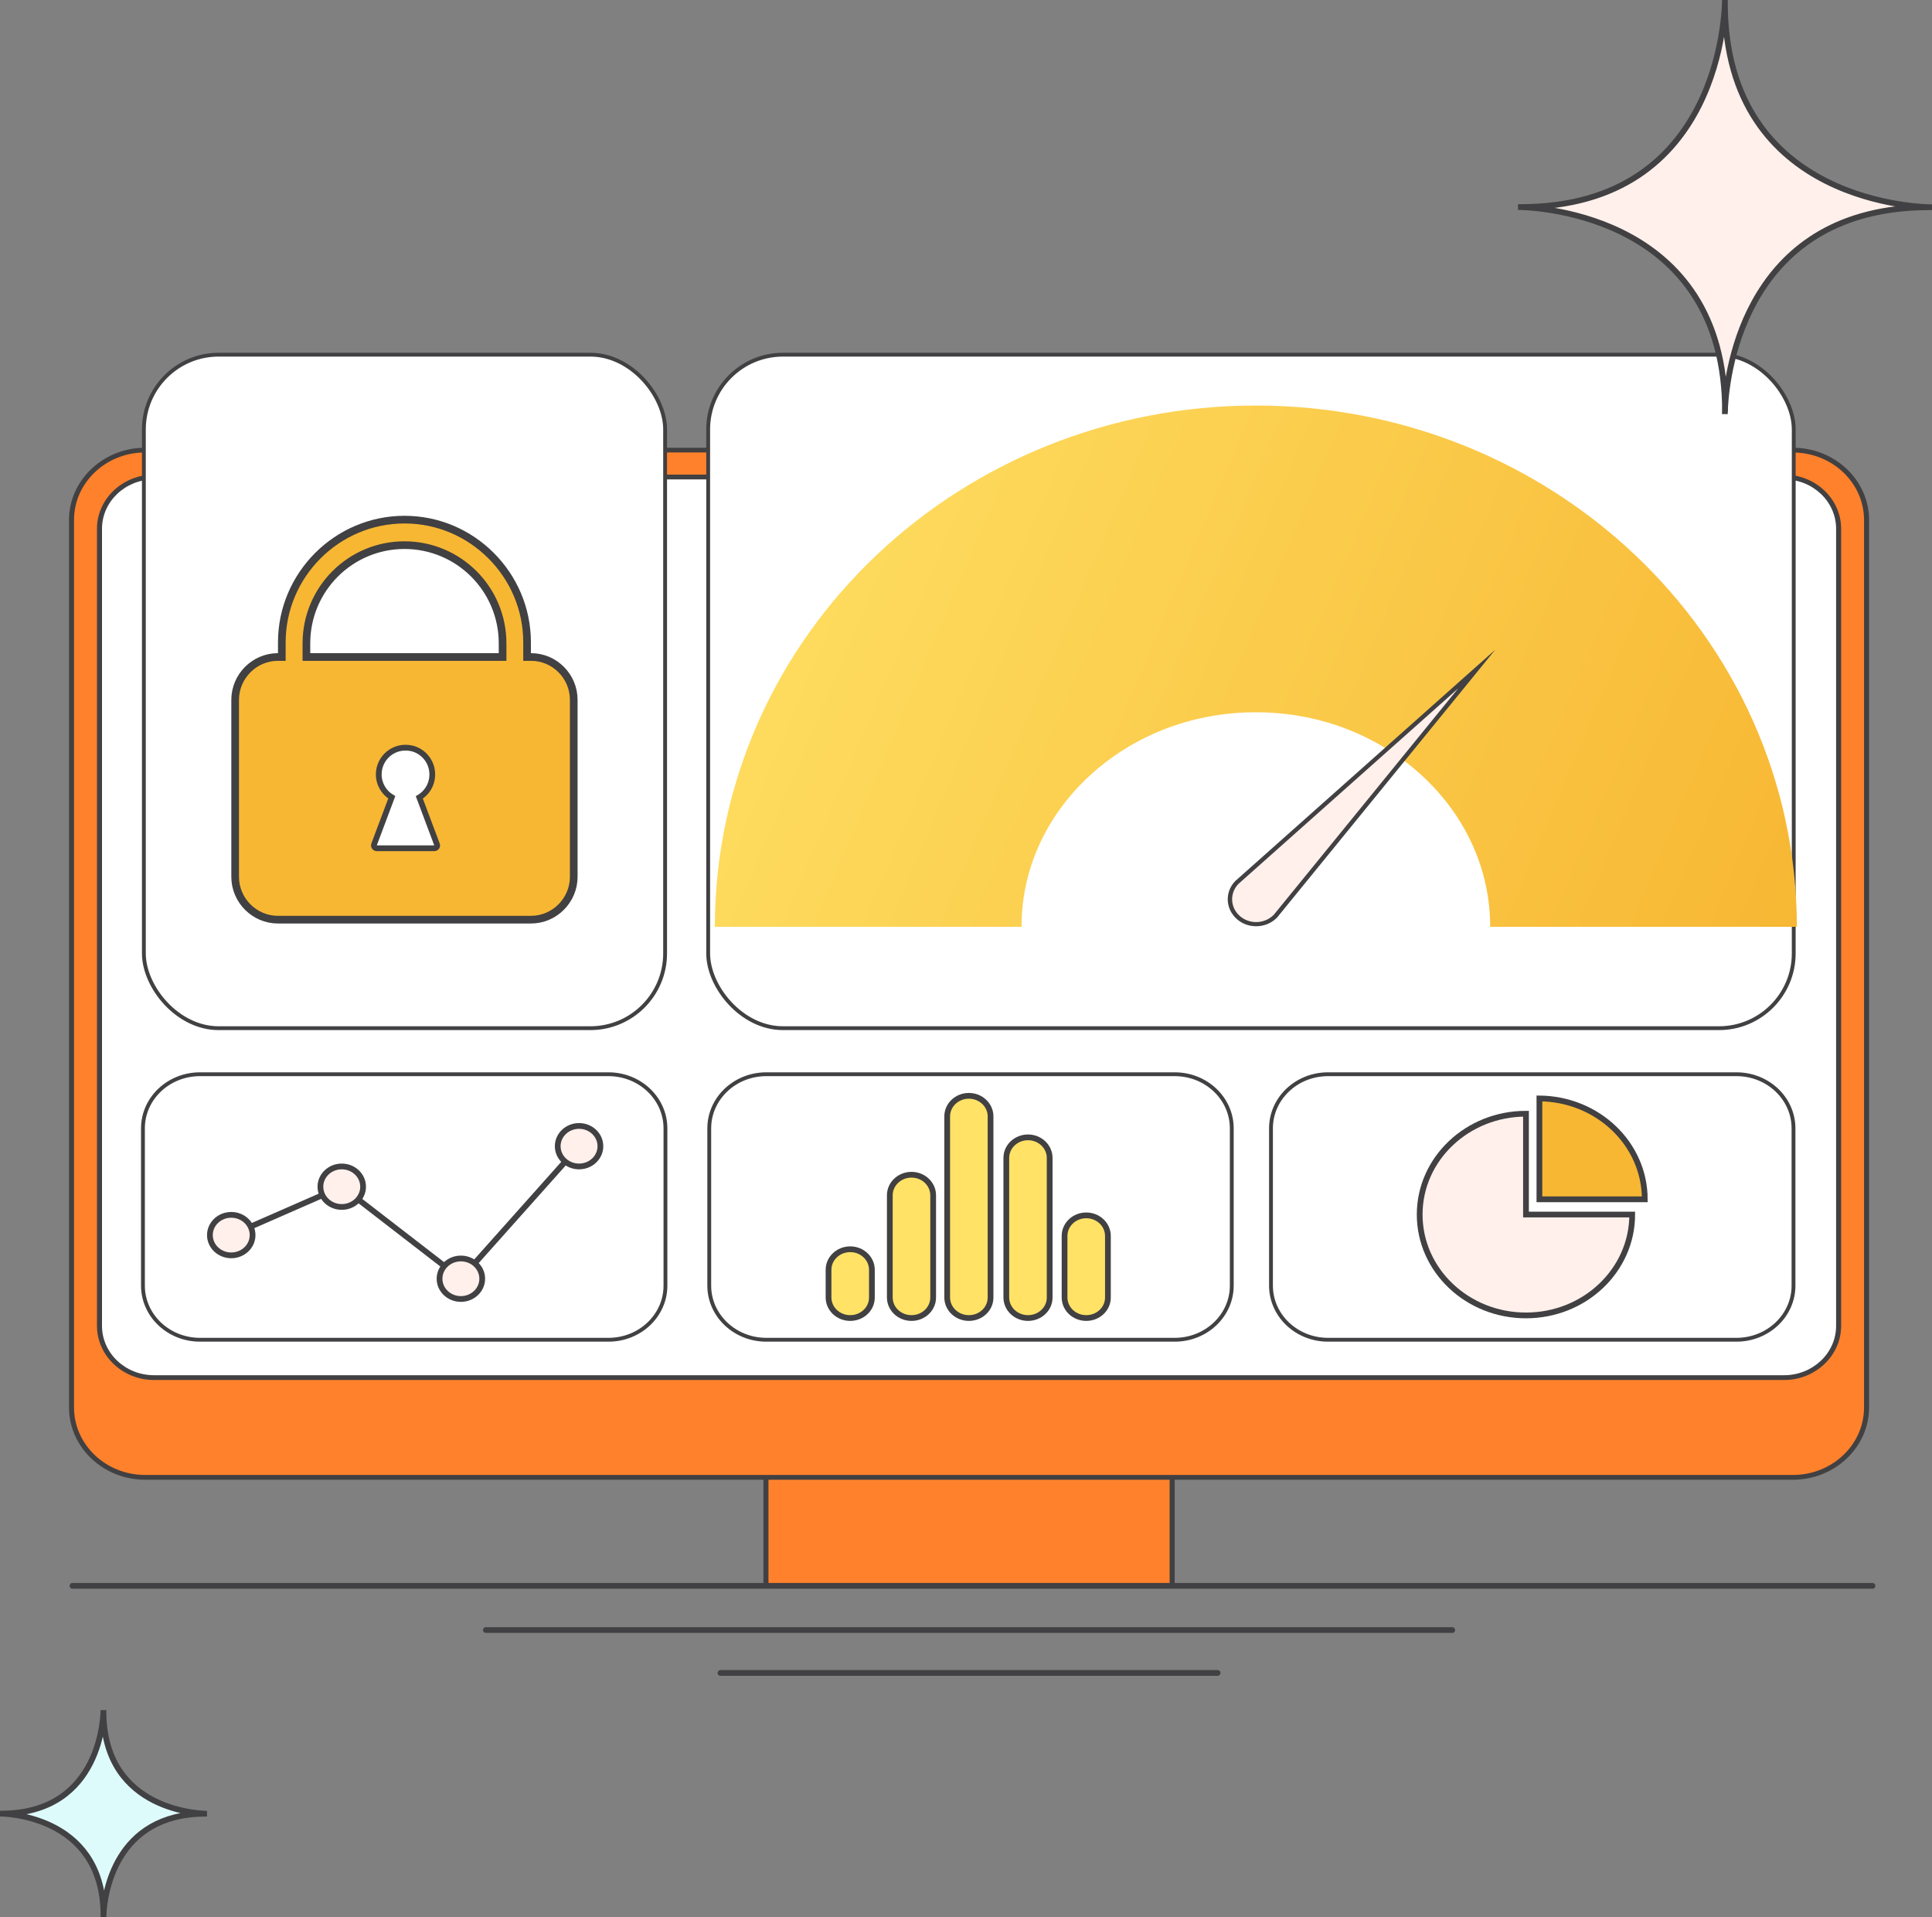<svg width="252" height="250" viewBox="0 0 252 250" fill="none" xmlns="http://www.w3.org/2000/svg">
<rect x="0" y="0" width="252" height="250" fill="#808080" stroke="none"/>
<path d="M152.898 188.752H99.914V206.791H152.898V188.752Z" fill="#FF812C"/>
<path d="M152.562 189.068V206.483H100.235V189.068H152.562ZM153.219 188.445H99.578V207.106H153.219V188.445Z" fill="#414042"/>
<path d="M18.93 192.647C13.643 192.647 9.336 188.561 9.336 183.545V67.797C9.336 62.773 13.643 58.695 18.93 58.695H233.869C239.156 58.695 243.463 62.781 243.463 67.797V183.537C243.463 188.553 239.156 192.639 233.869 192.639H18.93V192.647Z" fill="#FF812C"/>
<path d="M233.866 59.011C238.977 59.011 243.135 62.956 243.135 67.806V183.545C243.135 188.395 238.977 192.34 233.866 192.34H18.926C13.814 192.34 9.656 188.395 9.656 183.545V67.797C9.656 62.947 13.814 59.002 18.926 59.002H233.866M233.866 58.388H18.926C13.464 58.388 9 62.623 9 67.806V183.545C9 188.727 13.464 192.963 18.926 192.963H233.866C239.328 192.963 243.792 188.727 243.792 183.545V67.797C243.792 62.623 239.328 58.388 233.866 58.388Z" fill="#414042"/>
<path d="M20.089 179.65C16.168 179.65 12.973 176.618 12.973 172.898V68.951C12.973 65.231 16.168 62.199 20.089 62.199H232.709C236.63 62.199 239.825 65.231 239.825 68.951V172.898C239.825 176.618 236.63 179.65 232.709 179.65H20.089Z" fill="white"/>
<path d="M232.708 62.515C236.455 62.515 239.492 65.405 239.492 68.951V172.898C239.492 176.452 236.446 179.334 232.708 179.334H20.089C16.342 179.334 13.305 176.444 13.305 172.898V68.951C13.305 65.397 16.351 62.515 20.089 62.515H232.708ZM232.708 61.892H20.089C15.992 61.892 12.648 65.073 12.648 68.951V172.898C12.648 176.784 16.001 179.957 20.089 179.957H232.708C236.805 179.957 240.149 176.776 240.149 172.898V68.951C240.149 65.065 236.796 61.892 232.708 61.892Z" fill="#414042"/>
<path d="M9.453 206.799H244.236" stroke="#414042" stroke-width="0.75" stroke-miterlimit="10" stroke-linecap="round" stroke-linejoin="round"/>
<path d="M63.375 212.563H189.424" stroke="#414042" stroke-width="0.75" stroke-miterlimit="10" stroke-linecap="round" stroke-linejoin="round"/>
<path d="M93.973 218.16H158.818" stroke="#414042" stroke-width="0.75" stroke-miterlimit="10" stroke-linecap="round" stroke-linejoin="round"/>
<path d="M79.367 174.708H26.085C21.971 174.708 18.645 171.544 18.645 167.649V147.144C18.645 143.24 21.98 140.084 26.085 140.084H79.358C83.472 140.084 86.798 143.249 86.798 147.144V167.649C86.807 171.544 83.472 174.708 79.367 174.708Z" fill="white" stroke="#414042" stroke-width="0.5" stroke-miterlimit="10"/>
<path d="M153.225 174.708H99.952C95.838 174.708 92.512 171.544 92.512 167.649V147.144C92.512 143.24 95.847 140.084 99.952 140.084H153.225C157.339 140.084 160.666 143.249 160.666 147.144V167.649C160.666 171.544 157.339 174.708 153.225 174.708Z" fill="white" stroke="#414042" stroke-width="0.5" stroke-miterlimit="10"/>
<path d="M226.495 174.708H173.222C169.108 174.708 165.781 171.544 165.781 167.649V147.144C165.781 143.24 169.116 140.084 173.222 140.084H226.495C230.609 140.084 233.935 143.249 233.935 147.144V167.649C233.944 171.544 230.609 174.708 226.495 174.708Z" fill="white" stroke="#414042" stroke-width="0.5" stroke-miterlimit="10"/>
<path d="M126.374 171.876C124.807 171.876 123.547 170.672 123.547 169.194V145.582C123.547 144.096 124.816 142.9 126.374 142.9C127.941 142.9 129.202 144.104 129.202 145.582V169.194C129.21 170.68 127.941 171.876 126.374 171.876Z" fill="#FFE266" stroke="#414042" stroke-width="0.75" stroke-miterlimit="10"/>
<path d="M134.085 171.876C132.518 171.876 131.258 170.672 131.258 169.194V150.997C131.258 149.511 132.527 148.315 134.085 148.315C135.652 148.315 136.913 149.519 136.913 150.997V169.194C136.921 170.68 135.652 171.876 134.085 171.876Z" fill="#FFE266" stroke="#414042" stroke-width="0.75" stroke-miterlimit="10"/>
<path d="M118.89 171.876C117.323 171.876 116.062 170.672 116.062 169.194V155.872C116.062 154.386 117.332 153.19 118.89 153.19C120.457 153.19 121.717 154.394 121.717 155.872V169.194C121.717 170.68 120.457 171.876 118.89 171.876Z" fill="#FFE266" stroke="#414042" stroke-width="0.75" stroke-miterlimit="10"/>
<path d="M110.898 171.876C109.331 171.876 108.07 170.672 108.07 169.194V165.589C108.07 164.103 109.34 162.907 110.898 162.907C112.465 162.907 113.725 164.111 113.725 165.589V169.194C113.734 170.68 112.465 171.876 110.898 171.876Z" fill="#FFE266" stroke="#414042" stroke-width="0.75" stroke-miterlimit="10"/>
<path d="M141.683 171.876C140.116 171.876 138.855 170.672 138.855 169.194V161.171C138.855 159.684 140.125 158.488 141.683 158.488C143.25 158.488 144.51 159.693 144.51 161.171V169.194C144.519 170.68 143.25 171.876 141.683 171.876Z" fill="#FFE266" stroke="#414042" stroke-width="0.75" stroke-miterlimit="10"/>
<path d="M30.16 161.063L44.577 154.751L60.114 166.752L75.529 149.469" stroke="#414042" stroke-width="0.75" stroke-miterlimit="10"/>
<path d="M30.163 163.703C31.7 163.703 32.946 162.521 32.946 161.062C32.946 159.604 31.7 158.421 30.163 158.421C28.625 158.421 27.379 159.604 27.379 161.062C27.379 162.521 28.625 163.703 30.163 163.703Z" fill="#FFF0EB" stroke="#414042" stroke-width="0.75" stroke-miterlimit="10"/>
<path d="M44.577 157.392C46.114 157.392 47.36 156.209 47.36 154.751C47.36 153.292 46.114 152.11 44.577 152.11C43.039 152.11 41.793 153.292 41.793 154.751C41.793 156.209 43.039 157.392 44.577 157.392Z" fill="#FFF0EB" stroke="#414042" stroke-width="0.75" stroke-miterlimit="10"/>
<path d="M60.116 169.393C61.653 169.393 62.899 168.21 62.899 166.752C62.899 165.293 61.653 164.111 60.116 164.111C58.578 164.111 57.332 165.293 57.332 166.752C57.332 168.21 58.578 169.393 60.116 169.393Z" fill="#FFF0EB" stroke="#414042" stroke-width="0.75" stroke-miterlimit="10"/>
<path d="M75.53 152.11C77.067 152.11 78.313 150.927 78.313 149.469C78.313 148.01 77.067 146.828 75.53 146.828C73.992 146.828 72.746 148.01 72.746 149.469C72.746 150.927 73.992 152.11 75.53 152.11Z" fill="#FFF0EB" stroke="#414042" stroke-width="0.75" stroke-miterlimit="10"/>
<path d="M212.898 158.38C212.898 165.647 206.692 171.536 199.041 171.536C191.382 171.536 185.176 165.647 185.176 158.38C185.176 151.122 191.382 145.233 199.041 145.233V158.38H212.898Z" fill="#FFF0EB" stroke="#414042" stroke-width="0.75" stroke-miterlimit="10"/>
<path d="M214.536 156.395H200.793V143.24C208.4 143.307 214.536 149.17 214.536 156.395Z" fill="#F7B733" stroke="#414042" stroke-width="0.75" stroke-miterlimit="10"/>
<rect x="18.766" y="46.25" width="67.987" height="87.829" rx="9.75" fill="white" stroke="#414042" stroke-width="0.5"/>
<rect x="92.371" y="46.25" width="141.594" height="87.829" rx="9.75" fill="white" stroke="#414042" stroke-width="0.5"/>
<path d="M69.253 85.674H68.749V83.764C68.749 79.36 66.959 75.365 64.056 72.46C61.153 69.554 57.161 67.762 52.76 67.762C43.958 67.762 36.759 74.966 36.759 83.764V85.674H36.255C33.188 85.674 30.672 88.193 30.672 91.262V114.341C30.672 117.41 33.188 119.929 36.255 119.929H69.253C72.32 119.929 74.836 117.41 74.836 114.341V91.262C74.836 88.181 72.331 85.674 69.253 85.674ZM39.966 83.893C39.966 76.817 45.69 71.089 52.76 71.089C56.283 71.089 59.491 72.518 61.808 74.838C64.126 77.157 65.554 80.355 65.554 83.893V85.674H39.966V83.893Z" fill="#F7B733" stroke="#414042" stroke-miterlimit="10"/>
<path d="M56.999 110.124L54.694 103.985C55.864 103.282 56.59 101.911 56.332 100.388C56.098 98.983 54.986 97.835 53.593 97.565C51.358 97.132 49.403 98.83 49.403 100.986C49.403 102.251 50.082 103.364 51.1 103.973L48.794 110.112C48.7 110.358 48.888 110.616 49.145 110.616H56.648C56.918 110.616 57.093 110.358 56.999 110.124Z" fill="white" stroke="#414042" stroke-width="0.75" stroke-miterlimit="10"/>
<path d="M113.242 120.858C113.242 94.361 135.88 72.883 163.807 72.883C191.735 72.883 214.372 94.361 214.372 120.858" stroke="url(#paint0_linear_1875_34)" stroke-width="40" stroke-miterlimit="10"/>
<path d="M163.842 120.51C162.987 120.51 162.17 120.214 161.544 119.663C160.873 119.084 160.476 118.28 160.43 117.418C160.384 116.557 160.705 115.724 161.315 115.079L192.616 87.243L166.361 119.46C165.727 120.127 164.804 120.51 163.842 120.51Z" fill="#FFF0EB"/>
<path d="M190.199 89.77L166.149 119.287C165.553 119.895 164.721 120.243 163.844 120.243C163.065 120.243 162.317 119.967 161.737 119.468C160.462 118.367 160.363 116.499 161.516 115.282L190.199 89.77ZM195.03 84.73L161.104 114.906C159.73 116.339 159.837 118.563 161.355 119.873C162.065 120.489 162.958 120.786 163.851 120.786C164.859 120.786 165.866 120.395 166.591 119.634L195.03 84.73Z" fill="#414042"/>
<path d="M0 236.5C0.385 236.5 13.148 236.606 13.493 249.296V250C13.493 249.973 13.493 249.841 13.507 249.642C13.507 249.695 13.507 249.748 13.507 249.814V249.549C13.639 247.173 14.888 236.513 26.814 236.513H27C26.628 236.513 13.493 236.42 13.493 223.186V223C13.493 223.372 13.4 236.5 0.173 236.5H0.624H0Z" fill="#DEFBFC" stroke="#414042" stroke-width="0.75" stroke-miterlimit="10"/>
<path d="M198 27C198.77 27 224.296 27.212 224.987 52.593V54C224.987 53.947 224.987 53.681 225.013 53.283C225.013 53.389 225.013 53.496 225.013 53.628V53.097C225.279 48.345 227.776 27.026 251.628 27.026H252C251.256 27.026 224.987 26.841 224.987 0.372V0C224.987 0.743 224.801 27 198.345 27H199.248H198Z" fill="#FFF0EB" stroke="#414042" stroke-width="0.75" stroke-miterlimit="10"/>
<defs>
<linearGradient id="paint0_linear_1875_34" x1="85.681" y1="57.763" x2="234.929" y2="121.143" gradientUnits="userSpaceOnUse">
<stop stop-color="#FFE266"/>
<stop offset="1" stop-color="#F7B733"/>
</linearGradient>
</defs>
</svg>
